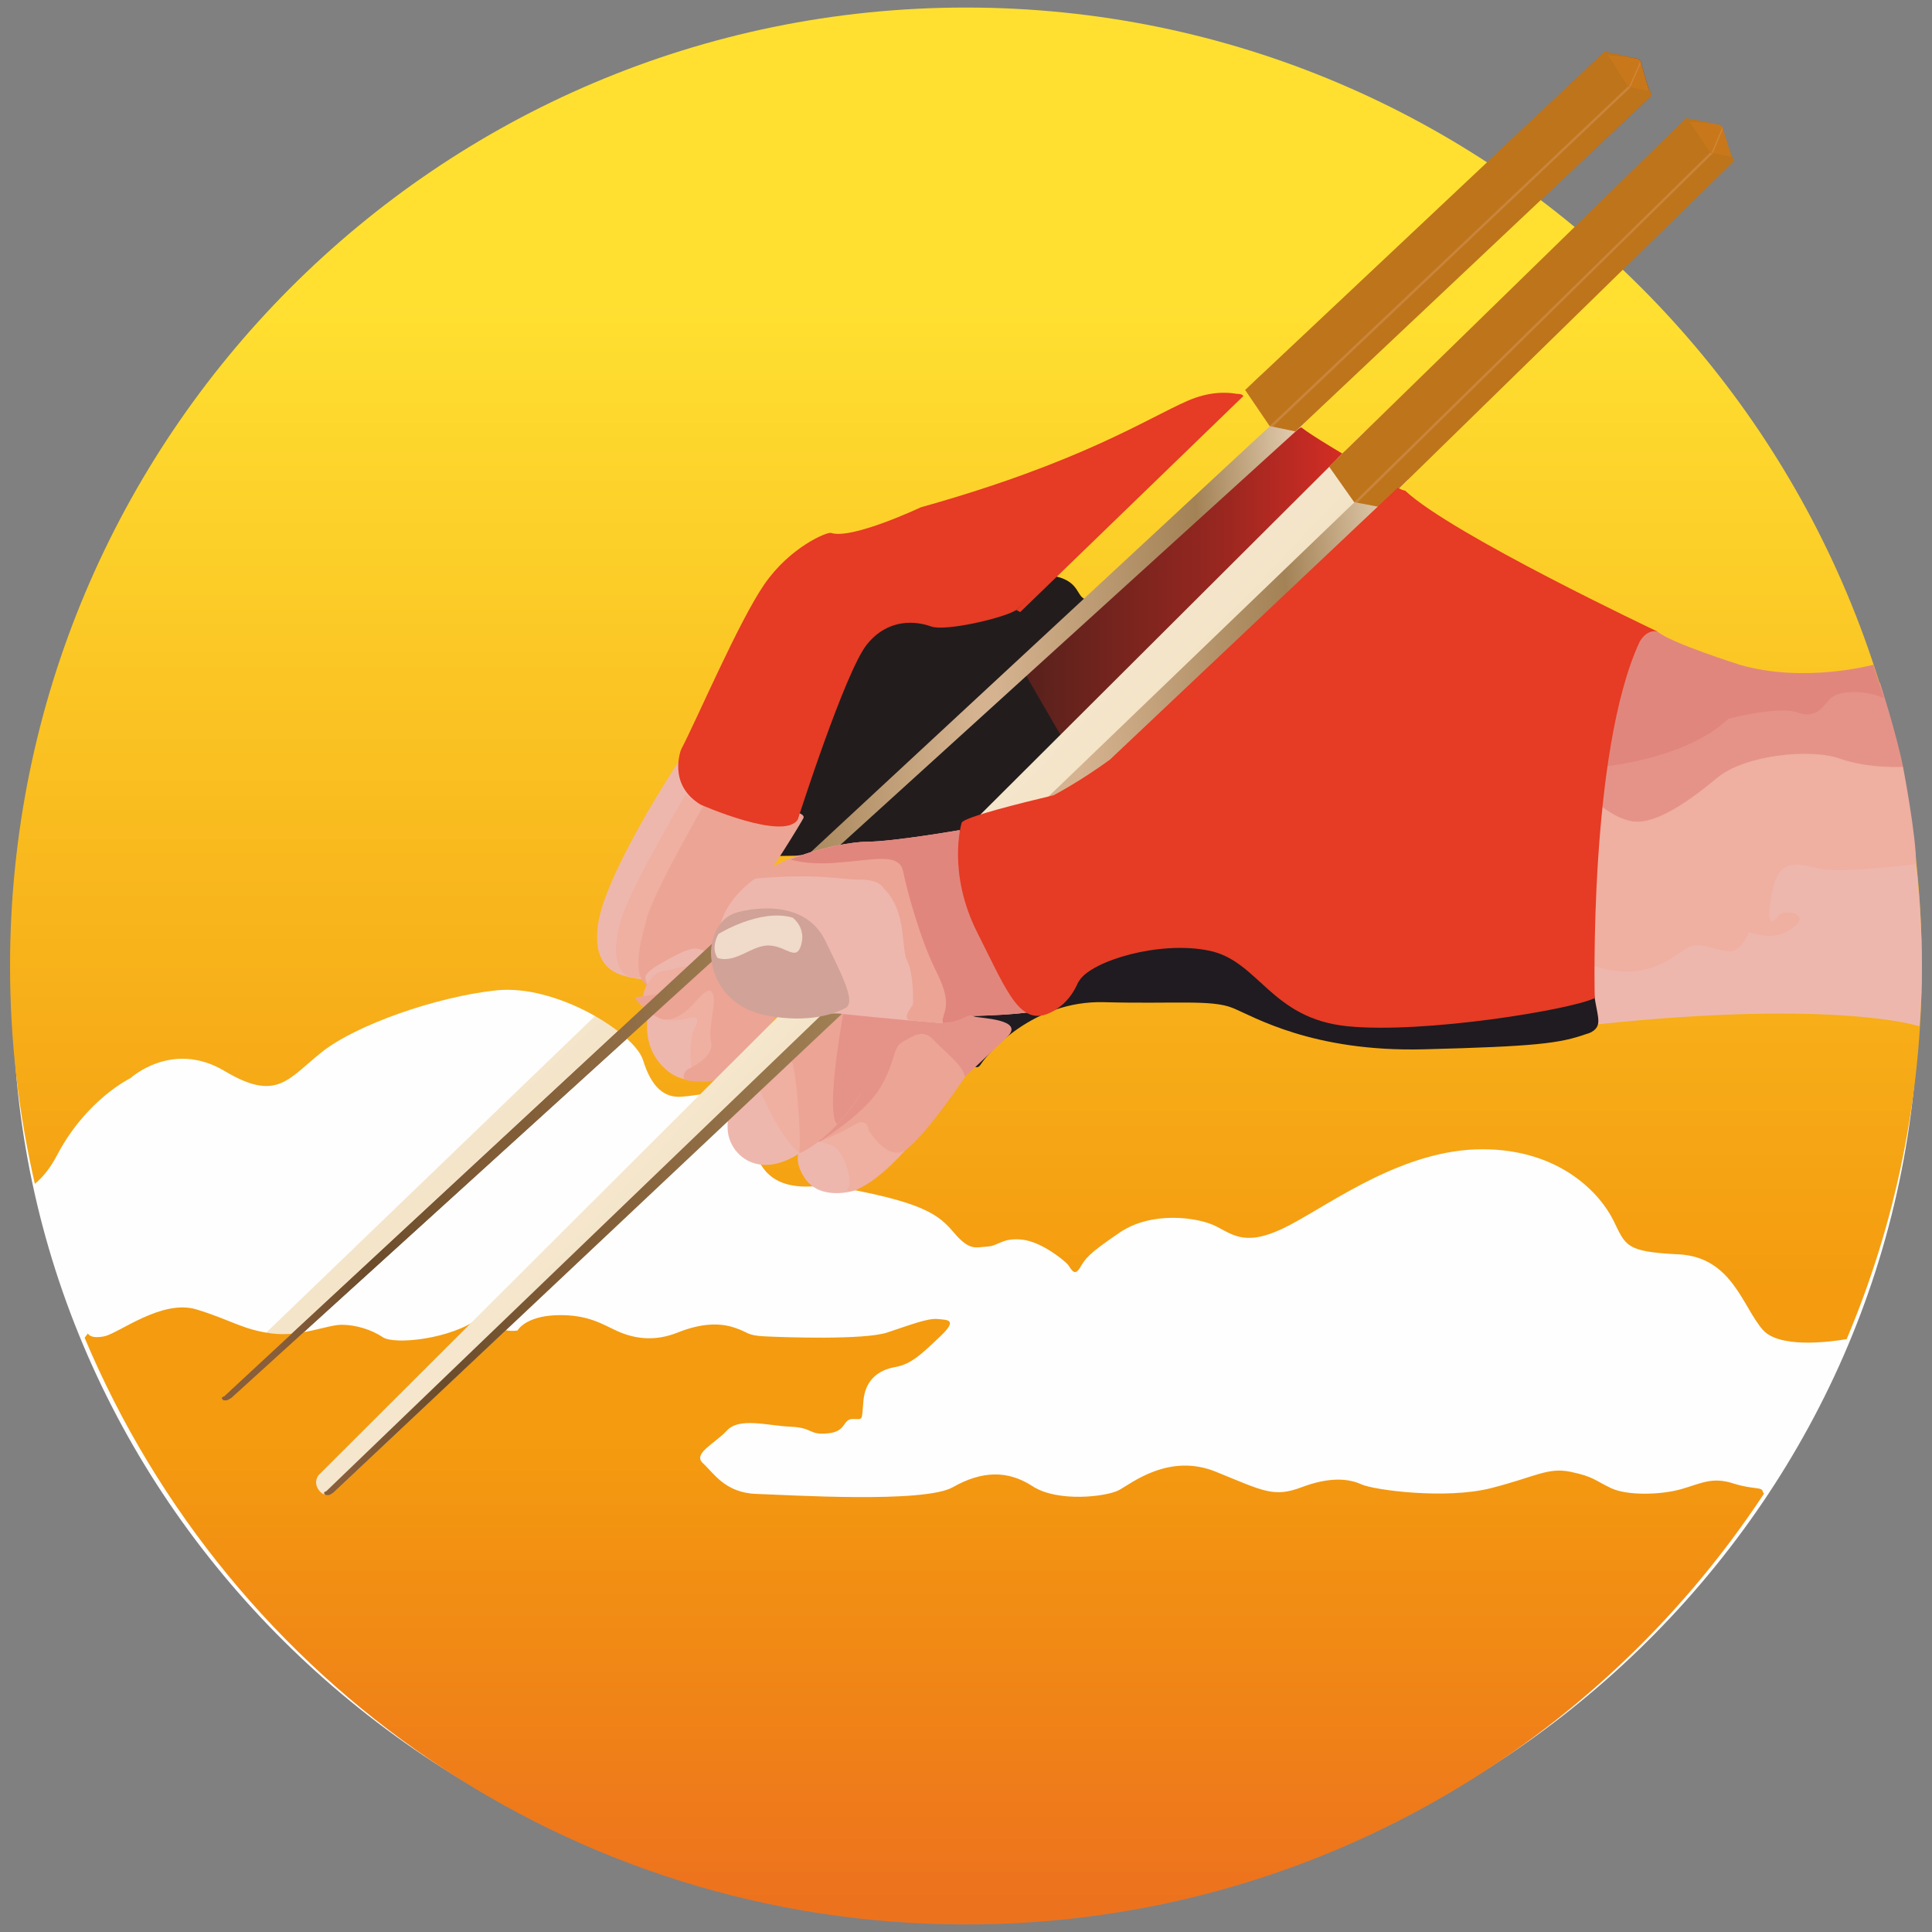 <?xml version="1.0" encoding="UTF-8"?>
<!DOCTYPE svg PUBLIC "-//W3C//DTD SVG 1.1//EN" "http://www.w3.org/Graphics/SVG/1.1/DTD/svg11.dtd">
<!-- Creator: CorelDRAW 2018 (64-Bit Evaluation Version) -->
<svg xmlns="http://www.w3.org/2000/svg" xml:space="preserve" width="4.094in" height="4.094in" version="1.1" style="shape-rendering:geometricPrecision; text-rendering:geometricPrecision; image-rendering:optimizeQuality; fill-rule:evenodd; clip-rule:evenodd"
viewBox="0 0 4094.49 4094.49"
 xmlns:xlink="http://www.w3.org/1999/xlink">
 <rect x="0" y="0" width="4094.49" height="4094.49" fill="#808080" stroke="none"/>
 <defs>
  <style type="text/css">
   <![CDATA[
    .fil0 {fill:#FEFEFE}
    .fil16 {fill:#E63B24}
    .fil11 {fill:#EFAFA1}
    .fil20 {fill:#C8781A}
    .fil10 {fill:#EEB7AD}
    .fil17 {fill:#ECA495}
    .fil22 {fill:#BE741B}
    .fil24 {fill:#F0DAC9}
    .fil12 {fill:#E59389}
    .fil13 {fill:#E1867D}
    .fil23 {fill:#D1A298}
    .fil9 {fill:#231C1D}
    .fil14 {fill:#1F1B20}
    .fil2 {fill:#FEFEFE;fill-opacity:0.149}
    .fil1 {fill:#FEFEFE;fill-opacity:0.349}
    .fil21 {fill:#E0A377;fill-opacity:0.349}
    .fil15 {fill:url(#id0)}
    .fil4 {fill:url(#id1)}
    .fil19 {fill:url(#id2)}
    .fil8 {fill:url(#id3)}
    .fil7 {fill:url(#id4)}
    .fil5 {fill:url(#id5)}
    .fil6 {fill:url(#id6)}
    .fil18 {fill:url(#id7)}
    .fil3 {fill:url(#id8)}
   ]]>
  </style>
  <linearGradient id="id0" gradientUnits="userSpaceOnUse" x1="2172.7" y1="1244.57" x2="2863.14" y2="1244.57">
   <stop offset="0" style="stop-opacity:1; stop-color:#58211C"/>
   <stop offset="0.6" style="stop-opacity:1; stop-color:#982720"/>
   <stop offset="1" style="stop-opacity:1; stop-color:#D82D24"/>
  </linearGradient>
  <linearGradient id="id1" gradientUnits="objectBoundingBox" x1="0%" y1="53.489%" x2="102.62%" y2="46.511%">
   <stop offset="0" style="stop-opacity:1; stop-color:#885E3B"/>
   <stop offset="0.02" style="stop-opacity:1; stop-color:#885E3B"/>
   <stop offset="0.02" style="stop-opacity:1; stop-color:#885E3B"/>
   <stop offset="0.11" style="stop-opacity:1; stop-color:#6B4C2B"/>
   <stop offset="0.231" style="stop-opacity:1; stop-color:#815D37"/>
   <stop offset="0.251" style="stop-opacity:1; stop-color:#815D37"/>
   <stop offset="0.502" style="stop-opacity:1; stop-color:#A38256"/>
   <stop offset="0.69" style="stop-opacity:1; stop-color:#D5B390"/>
   <stop offset="0.71" style="stop-opacity:1; stop-color:#D5B390"/>
   <stop offset="0.902" style="stop-opacity:1; stop-color:#A38256"/>
   <stop offset="1" style="stop-opacity:1; stop-color:#E4CEB1"/>
   <stop offset="1" style="stop-opacity:1; stop-color:#E4CEB1"/>
  </linearGradient>
  <linearGradient id="id2" gradientUnits="userSpaceOnUse" xlink:href="#id1" x1="609.41" y1="2159.71" x2="3021.11" y2="1964.44">
  </linearGradient>
  <linearGradient id="id3" gradientUnits="userSpaceOnUse" x1="1958.97" y1="2770.83" x2="1958.97" y2="4078.48">
   <stop offset="0" style="stop-opacity:1; stop-color:#F49B0F"/>
   <stop offset="0.141" style="stop-opacity:1; stop-color:#F49B0F"/>
   <stop offset="0.22" style="stop-opacity:1; stop-color:#F49B0F"/>
   <stop offset="0.961" style="stop-opacity:1; stop-color:#ED721D"/>
   <stop offset="1" style="stop-opacity:1; stop-color:#ED721D"/>
  </linearGradient>
  <linearGradient id="id4" gradientUnits="userSpaceOnUse" x1="2047.14" y1="16.01" x2="2047.14" y2="2845.43">
   <stop offset="0" style="stop-opacity:1; stop-color:#FFE031"/>
   <stop offset="0.141" style="stop-opacity:1; stop-color:#FFE031"/>
   <stop offset="0.22" style="stop-opacity:1; stop-color:#FFE031"/>
   <stop offset="0.961" style="stop-opacity:1; stop-color:#F49B0F"/>
   <stop offset="1" style="stop-opacity:1; stop-color:#F49B0F"/>
  </linearGradient>
  <linearGradient id="id5" gradientUnits="userSpaceOnUse" x1="3400.54" y1="160.62" x2="3494.49" y2="154.72">
   <stop offset="0" style="stop-opacity:1; stop-color:#AD6867"/>
   <stop offset="0.478" style="stop-opacity:1; stop-color:#932D3E"/>
   <stop offset="0.502" style="stop-opacity:1; stop-color:#932D3E"/>
   <stop offset="0.961" style="stop-opacity:1; stop-color:#633342"/>
   <stop offset="1" style="stop-opacity:1; stop-color:#633342"/>
  </linearGradient>
  <linearGradient id="id6" gradientUnits="userSpaceOnUse" x1="2644.57" y1="504.22" x2="3494.97" y2="519.53">
   <stop offset="0" style="stop-opacity:1; stop-color:#D8AC74"/>
   <stop offset="0.478" style="stop-opacity:1; stop-color:#C38124"/>
   <stop offset="0.502" style="stop-opacity:1; stop-color:#C38124"/>
   <stop offset="0.961" style="stop-opacity:1; stop-color:#A36425"/>
   <stop offset="1" style="stop-opacity:1; stop-color:#A36425"/>
  </linearGradient>
  <linearGradient id="id7" gradientUnits="userSpaceOnUse" x1="1683.48" y1="1904.63" x2="2922.38" y2="3081.91">
   <stop offset="0" style="stop-opacity:1; stop-color:#F6E9D2"/>
   <stop offset="0.012" style="stop-opacity:1; stop-color:#F6E9D2"/>
   <stop offset="0.502" style="stop-opacity:1; stop-color:#EDD6AC"/>
   <stop offset="0.988" style="stop-opacity:1; stop-color:#BCAB8F"/>
   <stop offset="1" style="stop-opacity:1; stop-color:#BCAB8F"/>
  </linearGradient>
  <linearGradient id="id8" gradientUnits="objectBoundingBox" xlink:href="#id7" x1="43.988%" y1="43.702%" x2="95.723%" y2="97.9%">
  </linearGradient>
 </defs>
 <g id="__x0023_Layer_x0020_1">
  <g id="_2033702141648">
   <path class="fil0" d="M27.17 2111.07c0,1080.74 903.79,1956.85 2019.42,1956.85 1115.56,0 2019.34,-876.11 2019.34,-1956.85 0,-1080.74 -903.78,-1956.88 -2019.34,-1956.88 -1115.63,0 -2019.42,876.14 -2019.42,1956.88z"/>
   <g>
    <polygon class="fil1" points="2592.91,1017.28 3200.24,442.7 3205.98,444.09 2599.34,1018.78 "/>
   </g>
   <g>
    <path class="fil2" d="M3367.45 554.44l-19.6 48.43 2.41 1.28 18.74 -47.61c0,0 0.15,-5.42 -2.11,-6.02 0,0 1,1.88 0.57,3.93z"/>
   </g>
   <g>
    <polygon class="fil1" points="2613.66,984.56 3229.7,401.67 3235.56,403.05 2620.16,986.11 "/>
   </g>
   <g>
    <path class="fil2" d="M3399.33 515.02l-19.85 49.2 2.41 1.22 19 -48.27c0,0 0.17,-5.47 -2.09,-6.09 0,0 1.05,1.89 0.53,3.93z"/>
   </g>
   <g>
    <g>
     <path class="fil3" d="M1876.13 1561.08l-1417.04 1364.29c0,0 -12.21,14 0.35,31.73 12.6,17.59 29.22,7.9 36.08,0.65l2311.25 -2100.3 -38.85 -9.73 -52.76 -93.5 -839.03 806.87z"/>
     <g>
      <path class="fil4" d="M2725.96 887.29l-52.81 -93.43 -17.2 16.43 61.86 68.28 -2242.97 2081.04c0,0 -9.37,1.51 -1.54,7.83 6.53,0.5 6.81,1.66 17.2,-5.02l2274.31 -2065.32 -38.85 -9.81z"/>
     </g>
    </g>
    <g>
     <path class="fil5" d="M3466.87 123.94c0,0 10.22,-0.67 11.38,10.56l19.02 65.96 -45.63 -14.05 -53.88 -68.9 24.59 -2.63 29.05 5.8 15.47 3.26z"/>
     <g>
      <path class="fil2" d="M3474.94 133.68l-21.86 48.87 2.43 1.27 20.97 -47.83c0,0 0.33,-5.53 -2.04,-6.3 0,0 0.93,2 0.5,3.99z"/>
     </g>
    </g>
    <polygon class="fil6" points="2690.67,902.89 2638.8,826.42 3400.77,109.41 3458.8,122 3408.09,117.04 3450.11,183.48 3495.41,193.27 3491.52,179.44 3500.66,202.17 2745.24,914.34 "/>
    <g>
     <polygon class="fil1" points="2690.67,902.89 3450.11,183.48 3455.95,184.87 2697.13,904.27 "/>
    </g>
   </g>
   <g>
    <path class="fil7" d="M2047.13 16c-1118.98,0 -2025.82,909.5 -2025.82,2031.26 0,158.81 18.24,313.31 52.56,461.66 16.22,-13.54 32.31,-32.46 46.53,-59.74 62.46,-119.47 156.17,-164.28 156.17,-164.28 0,0 88.28,-81.46 199.57,-15 111.36,66.48 134.41,16.37 206.46,-40.67 71.98,-57.05 241.61,-116.78 369.34,-130.39 127.56,-13.46 293.2,91.02 310.89,148.02 17.59,57.01 44.74,80.13 81.4,77.41 36.68,-2.69 48.89,-9.44 70.61,-2.69 21.79,6.71 62.5,99.08 103.18,154.76 40.81,55.65 124.9,34 133.15,35.26 210.45,34.96 238.91,63.86 271.48,101.91 32.63,37.94 44.91,29.8 69.28,28.4 24.49,-1.22 31.23,-18.96 73.31,-14.86 42.16,4.09 90.97,44.8 97.83,52.91 6.71,8.26 13.54,27.21 25.74,6.76 12.28,-20.26 16.26,-28.44 84.22,-74.6 67.85,-46.1 165.65,-32.57 203.59,-13.54 38.09,19.03 65.19,46.16 157.64,-2.76 92.27,-48.91 241.61,-160.19 407.29,-160.19 165.57,0 249.72,95.06 277.04,149.45 27.03,54.13 24.34,67.81 138.35,73.19 114.13,5.46 135.89,111.37 179.25,160.26 34.28,38.56 136.14,26.35 177.42,19.53 102.67,-242.97 159.36,-510.25 159.36,-790.79 0,-1121.76 -906.94,-2031.26 -2025.84,-2031.26z"/>
    <path class="fil8" d="M3673 3143.71c-44.72,-14.22 -67.2,0 -109.91,12.2 -42.77,12.28 -114.02,14.29 -148.71,-2.08 -34.6,-16.3 -36.65,-24.33 -85.51,-34.54 -48.9,-10.19 -73.38,10.2 -169.06,34.54 -95.71,24.34 -248.47,4.09 -275,-8.18 -26.46,-12.2 -67.1,-16.15 -126.26,6.24 -58.98,22.4 -81.39,8.04 -181.23,-32.6 -99.79,-40.79 -179.21,24.42 -205.74,38.63 -26.42,14.21 -130.32,26.49 -183.31,-8.19 -52.95,-34.61 -107.91,-32.52 -169.04,2.16 -61.06,34.61 -348.19,16.3 -415.48,14.21 -67.13,-2 -91.58,-44.72 -114.02,-65.12 -22.33,-20.47 24.44,-40.79 50.98,-69.36 26.43,-28.5 85.48,-10.12 134.37,-8.04 48.82,2.01 38.7,18.31 79.45,14.15 40.67,-3.87 30.43,-30.45 52.91,-30.45 22.44,0 18.42,6.04 22.44,-38.84 4.02,-44.74 32.53,-65.13 67.17,-71.22 34.67,-6.03 57,-28.51 95.71,-65.13 38.66,-36.68 14.31,-34.68 -6.07,-36.68 -20.4,-2.01 -57.07,12.2 -105.91,28.43 -48.93,16.44 -221.97,10.26 -260.66,8.25 -38.71,-2.01 -32.57,-8.25 -63.23,-18.31 -30.44,-10.26 -69.21,-10.26 -120.08,10.06 -50.91,20.54 -93.74,12.35 -126.33,-1.87 -32.57,-14.36 -63.05,-36.69 -130.32,-34.68 -67.2,2.01 -83.51,32.52 -83.51,32.52 -40.75,6.11 -81.5,-26.41 -81.5,-26.41 -59.02,44.8 -179.24,56.93 -203.58,40.7 -24.45,-16.22 -57.04,-26.49 -87.6,-26.49 -30.52,0 -87.63,26.49 -148.73,18.31 -61.14,-8.04 -85.59,-28.51 -158.9,-50.84 -73.2,-22.39 -164.89,50.84 -195.44,57.01 -30.55,6.11 -34.64,-6.17 -34.64,-6.17l-6.9 9.27c306.91,730.41 1027.53,1243.29 1867.75,1243.29 706.91,0 1329.12,-363.02 1691.43,-913.15 -1.33,-1.36 -2.26,-2.52 -2.37,-3.3 -2.01,-12.28 -18.34,-4.09 -63.19,-18.31z"/>
   </g>
   <g>
    <path class="fil9" d="M1633.02 1814.37l252.57 -4.04 142.52 0 79.4 -10.23c0,0 122.2,-109.91 124.25,-116.04 2.04,-6.15 87.63,-236.22 93.66,-244.4 6.14,-8.13 10.24,-71.28 10.24,-81.46 0,-10.26 -20.43,-79.45 -38.78,-89.62 -18.31,-10.18 -10.13,-50.93 -101.74,-50.93 -91.66,0 -183.34,0 -240.35,10.22 -57.06,10.13 -50.87,-24.53 -114.13,34.61 -63,59.12 -75.29,40.64 -113.88,132.33 -38.84,91.67 -75.42,177.2 -81.56,207.78 -6.11,30.59 34.18,66.74 36.25,93.22 1.94,26.48 -48.46,118.55 -48.46,118.55z"/>
   </g>
   <g>
    <g>
     <path class="fil10" d="M3384.87 2173.86c0,0 -21.47,-32.63 -21.47,-46.2 0,-13.68 -69.54,-152.44 -69.54,-166.1 0,-13.66 13.35,-27.27 26.81,-29.98 13.36,-2.66 24.05,2.71 58.8,2.71 34.78,0 45.53,-2.71 144.53,-8.13 99.05,-5.47 61.61,-21.82 99.09,-43.56 37.44,-21.8 26.78,-43.57 34.78,-70.78 8,-27.25 48.17,-29.96 66.92,-29.96 18.73,0 283.13,-110.2 321.15,-24.56l14.72 74.21c0,0 22.44,178.26 7.15,343.4 0,0 -173.62,-57.56 -681.26,-4.14l-1.72 3.09z"/>
    </g>
    <g>
     <path class="fil11" d="M4033.12 1625.27c0,0 28.59,149.13 27.57,206.25 0,0 -153.87,18.42 -199.39,10.23 -45.48,-8.18 -88.38,-29.92 -104.39,43.57 -16.09,73.54 -2.7,76.25 10.73,57.17 13.32,-19.03 66.93,-5.42 37.47,19.08 -29.5,24.49 -56.21,27.25 -99.05,13.66 0,0 -13.39,40.8 -40.17,40.8 -26.74,0 -61.54,-21.79 -88.35,-8.18 -26.75,13.61 -90.94,84.35 -216.8,32.67 -125.8,-51.7 -42.8,-242.27 -34.76,-269.54 8.05,-27.26 45.48,-141.61 45.48,-141.61 0,0 104.39,32.69 139.22,29.98 34.71,-2.72 88.31,-48.98 139.19,-73.55 50.8,-24.5 45.44,-24.5 85.58,-24.5 40.13,0 93.7,10.89 120.48,10.89 26.74,0 58.88,8.14 72.27,0 13.31,-8.13 24.08,-13.58 24.08,-13.58l80.81 66.66z"/>
    </g>
    <g>
     <g>
      <path class="fil12" d="M3984.44 1446.95c0,0 35.28,110.25 48.67,178.32 0,0 -72.77,4.09 -134.37,-17.62 -61.49,-21.85 -200.71,-8.19 -259.59,40.8 -58.88,48.99 -128.46,97.97 -176.67,92.54 -48.15,-5.47 -96.36,-57.17 -96.36,-57.17l-8.05 -76.18c0,0 224.88,-114.4 259.67,-119.87 34.79,-5.43 366.69,-40.83 366.69,-40.83z"/>
     </g>
     <path class="fil13" d="M3512.85 1338.48c-3.52,-2.09 -29.01,-9.3 -36.22,-4.15 -7.11,5.08 -110.5,202.47 -110.5,202.47l-13.36 84.44 50.83 2.7c0,0 171.29,-16.3 259.63,-100.74 0,0 107.06,-27.2 144.54,-13.61 37.45,13.61 50.84,-5.42 69.57,-27.25 18.74,-21.79 80.35,-19.03 115.13,-2.76l-22.15 -70.78c0,0 -146.51,39.87 -283.36,0 0,0 -148.13,-46.78 -174.12,-70.33z"/>
    </g>
   </g>
   <path class="fil14" d="M1998.19 2168.16c0,0 -2.08,34.02 4.16,44.19 6.07,10.22 24.6,35.61 43.84,41.89 21.79,7.11 25.46,12.13 32.67,1 17.09,-25.99 112.19,-135.27 260.9,-131.32 148.66,4.09 228.1,-6.07 272.91,12.36 44.8,18.24 169.02,93.62 405.35,87.51 236.15,-6.14 287.06,-12.28 344.17,-32.52 0,0 20.33,-4.09 24.41,-20.5 4.09,-16.26 -9.36,-48.93 -9.36,-83.47 0,-34.63 -51.73,12.14 -65.95,16.22 -14.21,4.09 -79.44,16.44 -112.05,16.44 -32.6,0 -435.86,-16.44 -435.86,-16.44l-44.84 -48.7c0,0 -14.19,-40.85 -30.56,-42.85 -16.27,-2.04 -79.41,-18.36 -112.08,-24.43 -32.52,-6.19 -107.88,-14.27 -126.23,-14.27 -18.19,0 -79.37,0 -99.8,6.19 -20.35,5.96 -36.62,8.08 -48.79,18.3 -12.28,10.12 -130.35,97.68 -130.35,97.68 0,0 -77.44,10.23 -83.5,12.17 -6.15,2.09 -34.69,14.33 -34.69,14.33l-54.35 46.2z"/>
   <g>
    <path class="fil15" d="M2172.7 1428.43l89.65 154.82 531.61 -523.5 69.19 -87.52c0,0 -83.44,-48.87 -104.91,-66.18 -12.77,-10.33 -585.54,522.39 -585.54,522.39z"/>
   </g>
   <path class="fil16" d="M2154.07 1292.8l7.97 4.44 473.02 -457.87c0,0 -1.83,-5.26 -14.22,-4.49 -12.45,0.96 -466.77,457.93 -466.77,457.93z"/>
   <g>
    <polygon class="fil1" points="2585.06,1010.61 3193.09,435.29 3198.87,436.67 2591.56,1012.04 "/>
   </g>
   <g>
    <path class="fil2" d="M3360.52 547.19l-19.63 48.5 2.4 1.28 18.77 -47.67c0,0 0.19,-5.47 -2.07,-6.02 0,0 0.96,1.88 0.53,3.91z"/>
   </g>
   <g>
    <path class="fil10" d="M1437 1615.78c0,0 -157.93,239.58 -170.1,347.12 -12.31,107.53 57.13,111.61 144.26,115.71 87.08,4.15 119.75,-189.19 119.75,-189.19l68.08 -200.17 -161.99 -73.46z"/>
   </g>
   <g>
    <g>
     <path class="fil11" d="M1454.02 1682.44c0,0 -110.26,185.89 -134.73,257.33 -24.52,71.44 -22.48,157.91 63.28,125.23l183.74 -321.3c0,0 -110.18,-44.89 -112.29,-61.26z"/>
    </g>
    <g>
     <path class="fil17" d="M1494.87 1700.86c0,0 -108.85,187.01 -124.61,247.04 -16.26,62.65 -41.46,147.09 34.1,151.18 75.54,4.02 283.82,-338.3 298.15,-364.93 14.26,-26.49 -207.65,-33.3 -207.65,-33.3z"/>
    </g>
   </g>
   <g>
    <g>
     <path class="fil10" d="M1812.37 2522.78c0,0 -73.49,24.49 -107.23,-26.56 -33.61,-51.05 1.07,-76.57 6.13,-81.71 5.17,-5.09 53.15,-22.48 56.19,-22.48 3.09,0 61.31,37.76 66.42,49.04 5.09,11.2 10.16,26.57 11.16,33.68 1.04,7.18 7.18,29.58 -32.67,48.03z"/>
    </g>
    <g>
     <path class="fil11" d="M1734.47 2418.92c0,0 19.74,2.76 36.09,13 16.32,10.16 38.76,71.43 26.59,85.76 -12.31,14.26 42.8,15.3 139.83,-101.09 97,-116.39 4.09,-72.52 -5.07,-71.49 -9.26,0.98 -40.89,-6.06 -62.31,-2.04 -21.48,4.1 -34.69,2.04 -47,5.14 -12.24,3.06 -39.78,14.22 -45.93,24.45 -6.13,10.23 -42.21,46.28 -42.21,46.28z"/>
    </g>
    <g>
     <g>
      <path class="fil17" d="M1734 2420.39c0,0 47.79,-19.1 76.37,-36.55 28.61,-17.31 30.65,11.28 30.65,11.28 0,0 39.85,68.07 78.55,41.57 38.88,-26.56 126.62,-151.86 149.13,-191.6 22.5,-39.88 -25.57,-57.18 -45.95,-61.31 -20.4,-4.06 -34.68,-8.15 -55.11,-6.14 -20.46,2.08 -23.52,-10.22 -42.93,3.02 -19.39,13.42 -44.88,41.93 -53.06,60.35 -8.19,18.34 -13.29,43.83 -28.57,63.3 -15.34,19.38 -109.07,111 -109.07,116.1z"/>
     </g>
     <g>
      <path class="fil12" d="M1736.13 2419.85c0,0 92.65,-56.4 127.32,-111.54 34.73,-55.1 27.57,-88.81 49.04,-100.02 21.41,-11.19 42.87,-29.62 65.31,-5.06 22.43,24.45 61.31,52.01 67.38,78.58 0,0 47.99,-44.94 88.82,-83.72 40.92,-38.85 -60.21,-39.88 -69.48,-43.9 -9.15,-4.09 -36.68,-17.38 -48.92,-21.48 -12.31,-4.06 -28.59,-11.24 -49.04,-11.24 -20.39,0 -35.72,-3.08 -57.11,12.28 -21.5,15.3 -37.81,36.72 -37.81,41.86 0,5.03 -20.46,44.91 -28.57,62.25 -8.15,17.37 -31.62,57.23 -41.87,71.52 -10.22,14.29 -78.36,106.45 -65.07,110.46z"/>
     </g>
    </g>
   </g>
   <g>
    <g>
     <path class="fil10" d="M1383.91 2111.22c0,0 -42.18,93.98 27.26,155.27 69.46,61.28 145.64,-25.81 162,-38.16 16.31,-12.21 24.57,-145.63 17.71,-148.35 -6.83,-2.65 -36.76,-55.77 -74.85,-59.86 -38.17,-4.09 -32.71,-21.79 -83.07,4.09 -50.38,25.86 -65.34,38.03 -65.34,47.59 0,9.57 16.3,39.42 16.3,39.42z"/>
    </g>
    <g>
     <path class="fil11" d="M1363.19 2115.38c0,0 9.15,65.35 96.9,42.22 34.25,-8.94 8.26,24.49 7,35.5 -1.33,10.84 -22.79,127.94 53.28,86.85 76.14,-41.07 91,-81.93 91,-96.9 -0.05,-14.96 -7.11,-76.22 -26.21,-84.32 -19.06,-8.08 -55.93,-47.49 -84.54,-48.65 -28.58,-1.33 -44.96,-5.34 -70.75,2.89 -25.82,8.24 -31.35,-1.27 -50.35,21.93 -18.98,23.2 -16.33,40.49 -16.33,40.49z"/>
    </g>
    <g>
     <path class="fil17" d="M1345.88 2113.37c-2.79,5.46 42.12,45.88 61.15,47.17 19.06,1.33 38.09,-8.25 55.71,-26.06 17.71,-17.74 39.89,-48.67 48.11,-28.35 8.26,20.38 -10.66,70.9 -3.7,102.17 6.86,31.27 -39.85,52.85 -48.04,56.87 -8.18,4.2 -19.41,23.12 2.09,25.49 61.6,6.82 57.83,-6.61 68.68,-17.44 10.91,-10.98 119.58,-108.13 122.24,-135.34 2.63,-27.25 -54.56,-7.83 -73.7,-30.95 -19.13,-23.11 -23.94,-84.85 -45.77,-87.51 -21.79,-2.66 -29.29,26.43 -49.69,31.95 -20.43,5.53 -12.27,-1.22 -29.87,13.76 -17.7,15.04 -27.21,30.02 -33.99,35.48 -6.81,5.53 -73.21,12.78 -73.21,12.78z"/>
    </g>
   </g>
   <g>
    <g>
     <path class="fil10" d="M1567.72 2295.06c0,0 -36.81,69.48 -22.48,116.39 14.28,46.92 71.44,83.72 149.1,32.64 77.54,-51.05 10.19,-114.35 10.19,-114.35 0,0 -8.15,-28.54 -18.38,-38.78 -10.19,-10.22 -36.8,-42.89 -49.04,-46.91 -12.17,-4.1 -26.49,-8.19 -34.68,-8.19 -8.18,0 -16.37,-2.11 -16.37,-2.11l-18.34 61.31z"/>
    </g>
    <g>
     <path class="fil11" d="M1596.3 2272.63c0,0 42.9,124.51 98.05,171.46 0,0 28.6,-42.87 28.6,-51.05 0,-8.12 10.13,-55.15 10.13,-69.36 0,-14.29 6.14,-51.05 -1.98,-61.28 -8.15,-10.16 -28.57,-38.81 -36.75,-40.89 -8.2,-2.01 -20.44,-6.11 -30.7,-2.01 -10.12,4.09 -67.34,53.13 -67.34,53.13z"/>
    </g>
    <g>
     <path class="fil17" d="M1641.23 2254.24c6.58,8.05 32.67,-16.37 38.78,0 6.13,16.3 18.41,140.81 14.33,189.85 0,0 63.97,-23.77 130.63,-126.59l-2.04 -83.75 8.19 -87.74c0,0 -14.32,-38.81 -36.76,-38.81 -22.48,0 -57.12,-12.21 -75.54,4.02 -18.42,16.37 -49.01,42.98 -53.09,49.04 -4.09,6.14 -42.9,71.51 -24.49,93.98z"/>
    </g>
    <g>
     <path class="fil12" d="M1902.59 2150.1c0,0 -36.04,131.35 -127.96,232.06 0,0 -29.29,-3.37 15.62,-252.56l114.38 -28.51 -2.04 49.01z"/>
    </g>
   </g>
   <g>
    <g>
     <path class="fil18" d="M2067.19 1736.85l-1392.13 1389.55c0,0 -12.03,14.36 0.72,31.81 13.07,17.44 29.37,7.39 36.3,0l2272.98 -2141.55 -38.98 -9.06 -54.53 -92.55 -824.35 821.8z"/>
     <g>
      <path class="fil19" d="M2904.78 1047.97l-54.53 -92.49 -16.87 16.74 63.11 67.17 -2205.2 2121.11c0,0 -9.26,1.72 -1.41,7.83 6.57,0.43 6.93,1.51 17.2,-5.39l2236.73 -2105.86 -39.03 -9.12z"/>
     </g>
    </g>
    <g>
     <path class="fil20" d="M3640.37 263.93c0,0 10.27,-0.87 11.56,10.23l20.18 65.68 -45.84 -13.16 -55.11 -67.88 24.52 -3.16 29.22 5.37 15.47 2.92z"/>
     <g>
      <path class="fil21" d="M3648.67 273.5l-20.96 49.15 2.36 1.32 20.14 -48.15c0,0 0.28,-5.59 -2.11,-6.3 0,0 1.07,1.99 0.57,3.98z"/>
     </g>
    </g>
    <polygon class="fil22" points="2869.78,1064.11 2816.64,988.71 3573.57,250.27 3631.86,261.79 3581.03,257.74 3624.18,323.5 3669.77,332.45 3665.57,318.69 3675.02,341.23 2924.56,1074.63 "/>
    <g>
     <polygon class="fil21" points="2869.78,1064.11 3624.18,323.5 3630.04,324.7 2876.28,1065.44 "/>
    </g>
   </g>
   <g>
    <g>
     <path class="fil3" d="M1876.13 1561.08l-1417.04 1364.29c0,0 -12.21,14 0.35,31.73 12.6,17.59 29.22,7.9 36.08,0.65l2311.25 -2100.3 -38.85 -9.73 -52.76 -93.5 -839.03 806.87z"/>
     <g>
      <path class="fil4" d="M2725.96 887.29l-52.81 -93.43 -17.2 16.43 61.86 68.28 -2242.97 2081.04c0,0 -9.37,1.51 -1.54,7.83 6.53,0.5 6.81,1.66 17.2,-5.02l2274.31 -2065.32 -38.85 -9.81z"/>
     </g>
    </g>
    <g>
     <path class="fil20" d="M3466.87 123.94c0,0 10.22,-0.67 11.38,10.56l19.02 65.96 -45.63 -14.05 -53.88 -68.9 24.59 -2.63 29.05 5.8 15.47 3.26z"/>
     <g>
      <path class="fil21" d="M3474.94 133.68l-21.86 48.87 2.43 1.27 20.97 -47.83c0,0 0.33,-5.53 -2.04,-6.3 0,0 0.93,2 0.5,3.99z"/>
     </g>
    </g>
    <polygon class="fil22" points="2690.67,902.89 2638.8,826.42 3400.77,109.41 3458.8,122 3408.09,117.04 3450.11,183.48 3495.41,193.27 3491.52,179.44 3500.66,202.17 2745.24,914.34 "/>
    <g>
     <polygon class="fil21" points="2690.67,902.89 3450.11,183.48 3455.95,184.87 2697.13,904.27 "/>
    </g>
   </g>
   <g>
    <g>
     <path class="fil10" d="M2032.87 1759.41c0,0 -141.16,24.45 -195.51,24.45 -54.35,0 -293.35,43.4 -314.99,195.61 -21.8,151.99 181.91,170.95 252.52,168.29 0,0 127.66,13.57 203.67,18.91 0,0 35.24,8.3 73.33,-13.5 0,0 141.16,-0.72 188.09,-21 46.77,-20.39 -40.79,-118.21 -53.04,-130.38 -12.2,-12.2 -69.21,-101.84 -73.24,-112.08 -4.17,-10.1 -48.92,-103.82 -48.92,-103.82l-31.92 -26.49z"/>
    </g>
    <g>
     <path class="fil23" d="M1506.76 2018.07c0,0 0,-71.22 59.02,-85.48 59.16,-14.33 146.61,-14.33 183.27,61.04 36.72,75.41 65.19,130.3 42.86,142.65 -22.5,12.1 -77.46,32.52 -164.98,16.19 -87.6,-16.19 -120.17,-81.44 -120.17,-134.39z"/>
    </g>
    <g>
     <path class="fil24" d="M1520.97 2030.35c0,0 -15.65,-18.36 1.4,-50.87 0,0 88.24,-54.96 157.46,-34.73 0,0 28.57,20.41 18.31,57.06 -10.2,36.67 -30.48,4.15 -67.17,1.99 -36.72,-1.99 -71.22,38.76 -110,26.55z"/>
    </g>
    <g>
     <path class="fil17" d="M1998.19 2168.16c0,0 -46.92,-2.73 -68.39,-5.86 -21.39,-3.05 5.13,-30.61 5.13,-34.64 0,-4.09 2.06,-62.39 -12.27,-90.91 -14.25,-28.57 0.36,-103.79 -49.04,-153.15 -4.01,-4.09 -9.15,-19.43 -53.02,-19.43 -43.91,0 -84.76,-14.24 -221.6,-1.99 0,0 42.54,-32.56 91.9,-49.04 6.13,-2.04 59.27,-2.04 75.53,-2.04 16.41,0 61.31,0 71.55,0 10.16,0 48.98,-4.04 61.21,-4.04 12.28,0 22.5,-22.49 32.74,8.19 10.16,30.53 30.55,46.93 34.65,67.35 4.09,20.41 20.46,55.13 38.81,71.44 18.38,16.36 46.95,28.63 51.05,67.4 4.09,38.75 10.22,57.15 4.09,73.54 -6.13,16.23 -5.74,21.26 -7.96,26.97 -2.26,5.71 -54.35,46.2 -54.35,46.2z"/>
    </g>
    <g>
     <g>
      <path class="fil13" d="M2186.95 2001.81c-12.2,-12.2 -69.21,-101.84 -73.24,-112.08 -4.17,-10.1 -48.92,-103.82 -48.92,-103.82l-31.92 -26.49c0,0 -141.16,24.45 -195.51,24.45 -26.21,0 -95.18,10.23 -162.13,37.69 18.19,5.31 48.54,10.46 94.17,7.1 83.61,-6.04 136.45,-22.35 144.65,18.34 8.15,40.71 36.65,144.71 69.21,209.72 32.63,65.24 20.35,79.57 14.29,103.94l0.65 7.5c13.89,-0.26 33.25,-3.38 53.7,-14.98 0,0 141.16,-0.72 188.09,-21 46.77,-20.39 -40.79,-118.21 -53.04,-130.38z"/>
     </g>
    </g>
   </g>
   <g>
    <path class="fil16" d="M2628.52 836.15c-31.22,-6.86 -68.71,-5.48 -112.3,13.6 -86.87,37.98 -225.3,130.32 -564.81,225.42 0,0 -146.01,68.89 -190.2,54.25 -8.07,-2.71 -86.81,29.92 -141.08,108.59 -54.36,78.73 -141.24,282.37 -176.57,350.33 0,0 -29.79,73.31 40.76,116.71 0,0 177.53,78.51 206.57,31.52 0,0 100.3,-313.89 146.47,-370.9 46.16,-57.12 105.83,-48.94 135.74,-38.04 29.86,10.83 146.57,-16.32 176.48,-32.52l4.48 -2.33 474.45 -456.64zm349.35 203.64l0 0c97.76,92.28 534.98,298.69 534.98,298.69 -24.37,-5.37 -38.02,21.77 -38.02,21.77 -108.59,233.57 -95.06,754.99 -95.06,754.99 -48.83,24.27 -361.16,76.03 -524.19,59.67 -162.87,-16.38 -187.31,-138.6 -293.27,-160.21 -105.86,-21.74 -247.09,21.61 -274.17,62.41 -1.19,1.76 -2.16,3.38 -3.34,5.13 -9.73,22.13 -24.41,43.52 -48.43,58.2 -72.59,44.3 -99.12,-33.68 -164.64,-162.95 -65.59,-129.28 -33.68,-233.84 -33.68,-233.84 3.8,-11.66 129.7,-42.79 195.05,-58.31 37.94,-20.52 77.65,-45.41 119.15,-75.43l609.98 -576.25c10.45,5.92 15.62,6.14 15.62,6.14z"/>
   </g>
  </g>
 </g>
</svg>
